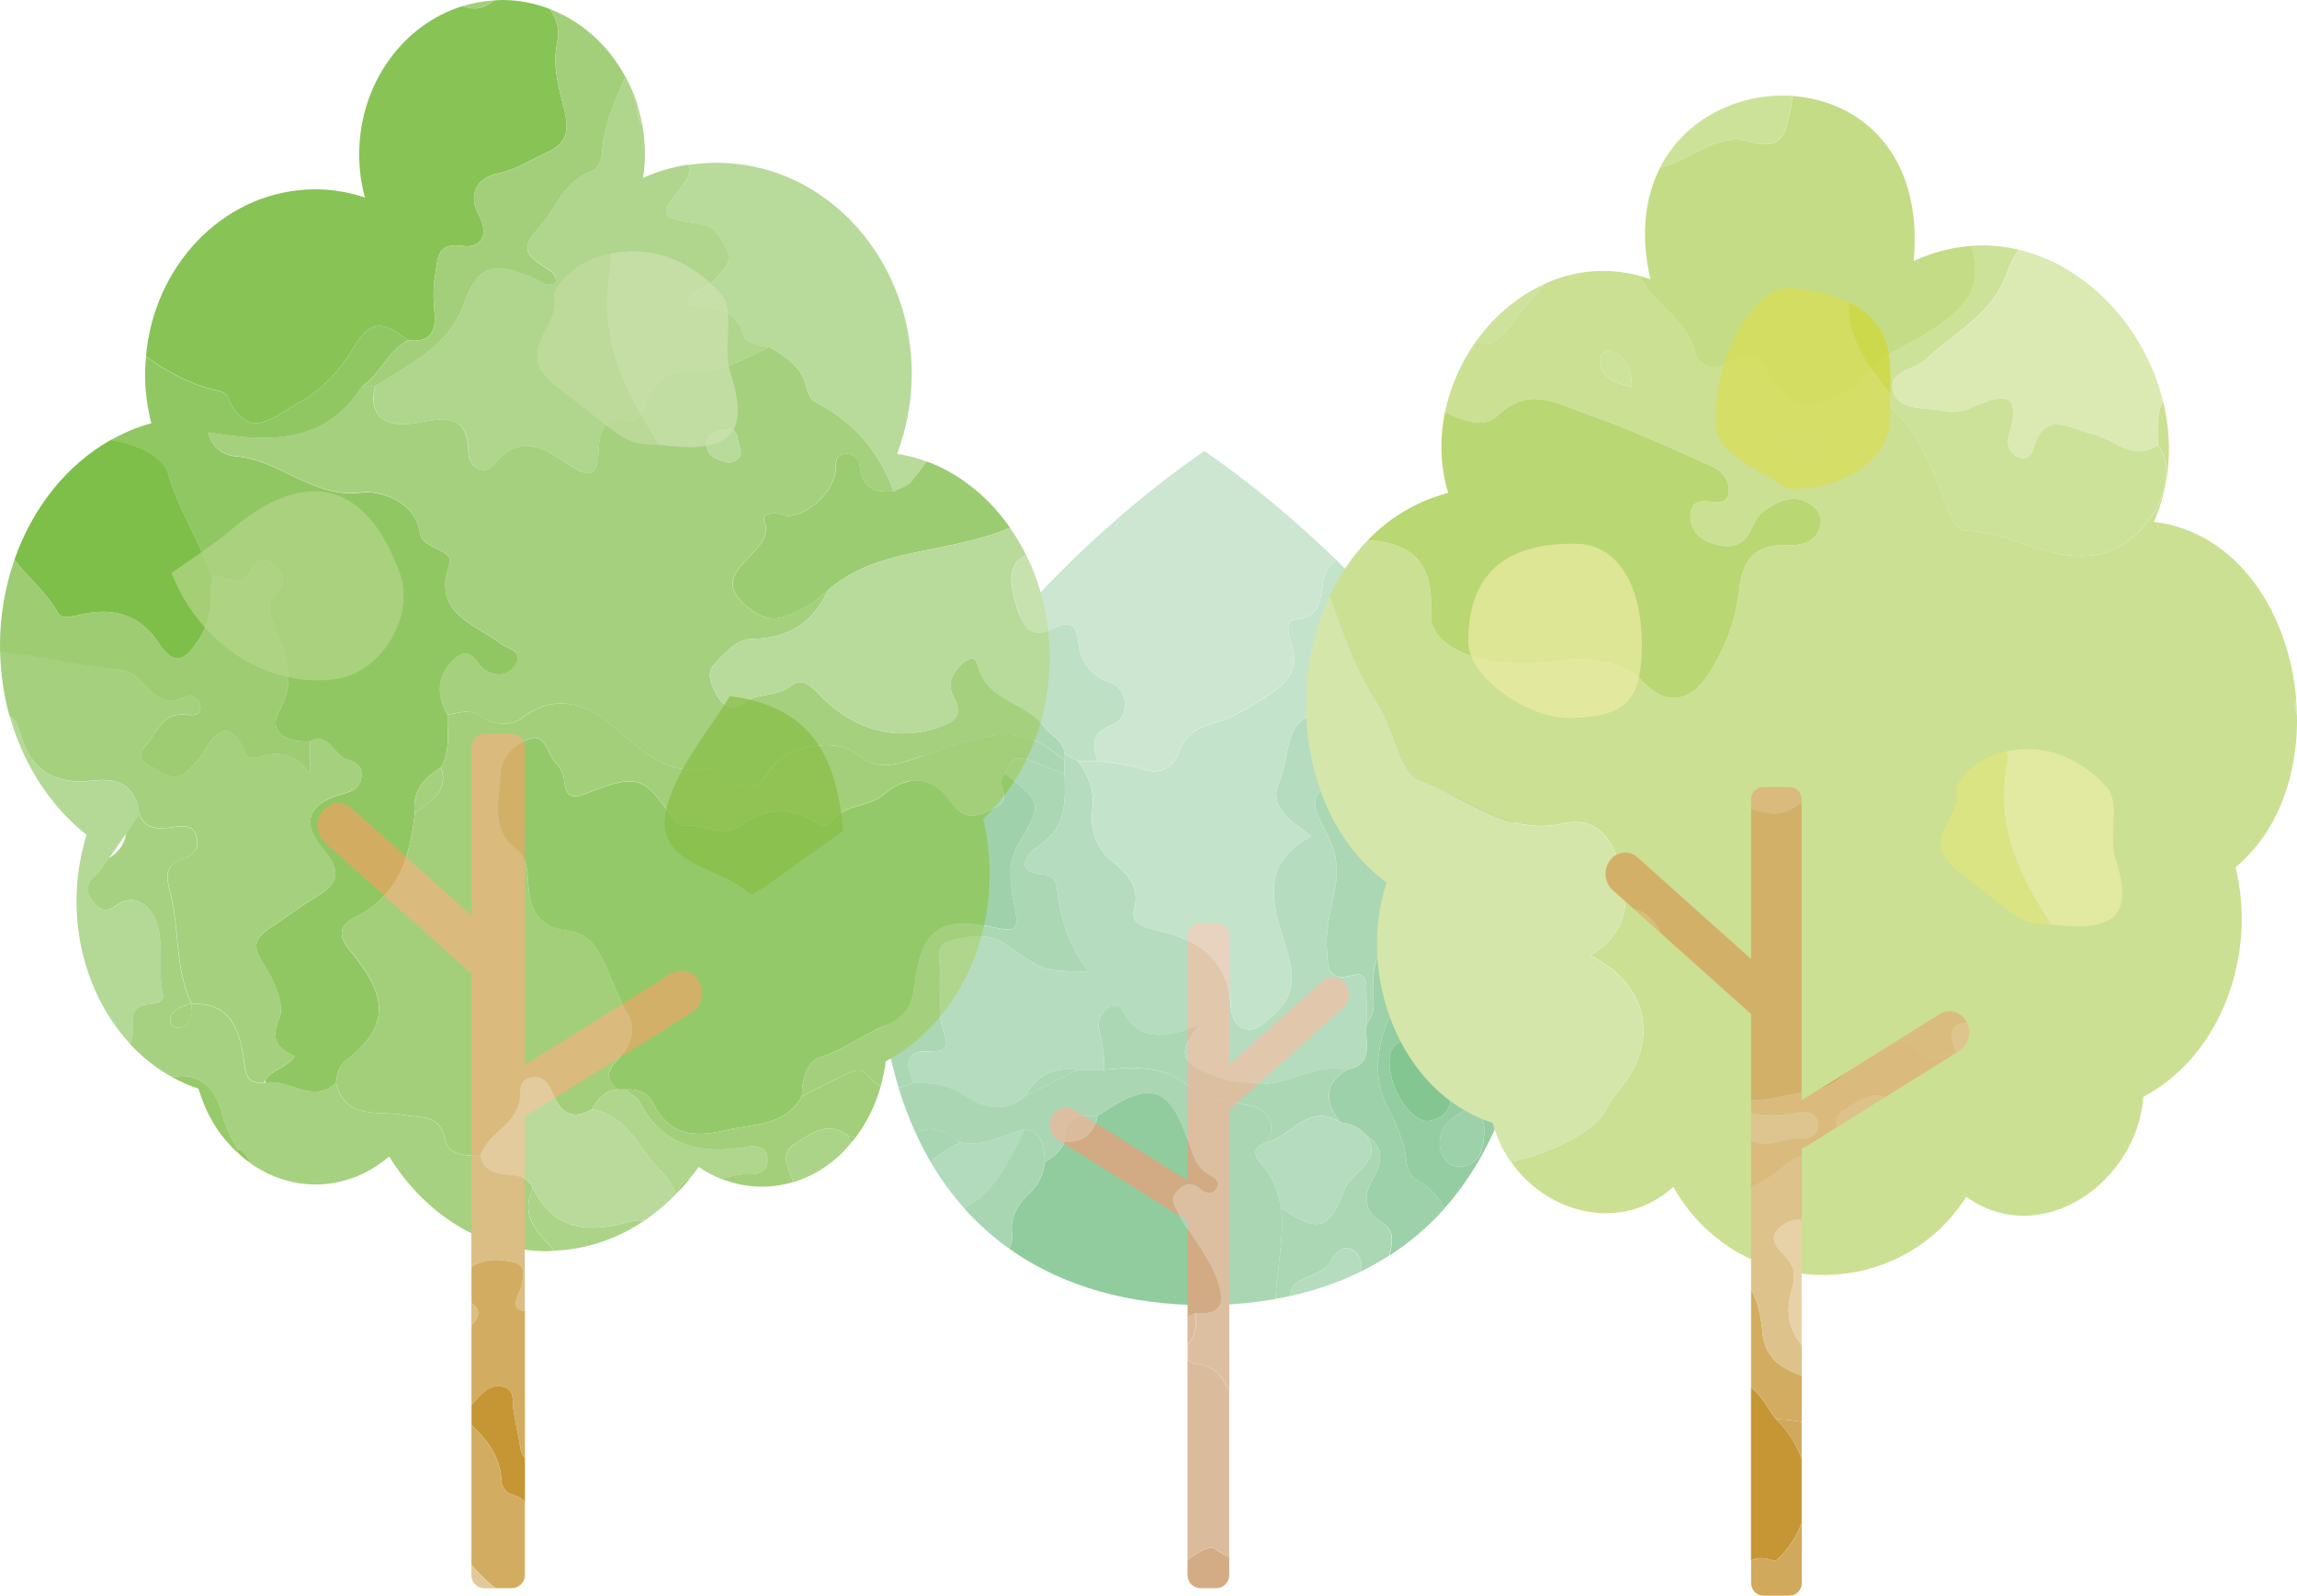 <?xml version="1.0" encoding="UTF-8"?><svg id="_レイヤー_2" xmlns="http://www.w3.org/2000/svg" viewBox="0 0 262 182"><defs><style>.cls-1{fill:none;}.cls-1,.cls-2,.cls-3,.cls-4,.cls-5,.cls-6,.cls-7,.cls-8,.cls-9,.cls-10,.cls-11,.cls-12,.cls-13,.cls-14,.cls-15,.cls-16,.cls-17,.cls-18,.cls-19,.cls-20,.cls-21,.cls-22,.cls-23,.cls-24,.cls-25,.cls-26,.cls-27,.cls-28,.cls-29,.cls-30,.cls-31,.cls-32,.cls-33,.cls-34,.cls-35,.cls-36,.cls-37,.cls-38,.cls-39,.cls-40,.cls-41,.cls-42,.cls-43,.cls-44,.cls-45,.cls-46,.cls-47,.cls-48,.cls-49,.cls-50,.cls-51,.cls-52,.cls-53,.cls-54,.cls-55,.cls-56,.cls-57,.cls-58,.cls-59,.cls-60,.cls-61,.cls-62,.cls-63,.cls-64,.cls-65,.cls-66,.cls-67,.cls-68,.cls-69,.cls-70,.cls-71{stroke-width:0px;}.cls-2{fill:#88be43;}.cls-2,.cls-3,.cls-4,.cls-72{opacity:.7;}.cls-3,.cls-69{fill:#ebeda5;}.cls-4{fill:#b5d689;}.cls-5{fill:#87c355;}.cls-6{fill:#94c96a;}.cls-7{fill:#94cda1;}.cls-8{fill:#d0e4a2;}.cls-9{fill:#d0d731;}.cls-10{fill:#c3dda0;}.cls-11{fill:#e2c999;}.cls-12{fill:#d1a95c;}.cls-13{fill:#d2ad61;}.cls-14{fill:#d2aa83;}.cls-15{fill:#ddc28b;}.cls-16{fill:#cbe093;}.cls-17{fill:#c4e3cb;}.cls-18{fill:#c4dc86;}.cls-19{fill:#c69635;}.cls-20{fill:#dbbe83;}.cls-21{fill:#dec58f;}.cls-22{fill:#e1c8ad;}.cls-23{fill:#e1e57b;}.cls-24{fill:#c7e1af;}.cls-25{fill:#d5e6aa;}.cls-26{fill:#b2dabc;}.cls-27{fill:#abd7b4;}.cls-28{fill:#d3b068;}.cls-29{fill:#dbe9b3;}.cls-30{fill:#dcbfa1;}.cls-31{fill:#d3ac86;}.cls-32{fill:#dabc7f;}.cls-33{fill:#dabb7d;}.cls-34{fill:#dabb9c;}.cls-35{fill:#a8d5b2;}.cls-36{fill:#a3cf7a;}.cls-37{fill:#acd488;}.cls-38{fill:#a4d07d;}.cls-39{fill:#add8b5;}.cls-40{fill:#d8dd53;}.cls-41{fill:#a6d180;}.cls-42{fill:#bee0c5;}.cls-43{fill:#cce6d1;}.cls-44{fill:#b0d58c;}.cls-45{fill:#a5d07e;}.cls-46{fill:#aad6b4;}.cls-47{fill:#cde29a;}.cls-48{fill:#cde299;}.cls-49{fill:#cde3b0;}.cls-50{fill:#b4d896;}.cls-51{fill:#89c996;}.cls-52{fill:#b5dcbf;}.cls-53{fill:#b8da9a;}.cls-54{fill:#9ccc71;}.cls-55{fill:#9dcc73;}.cls-56{fill:#9dd1a9;}.cls-57{fill:#8ec65f;}.cls-58{fill:#b9da9b;}.cls-59{fill:#b9d773;}.cls-60{fill:#97ca6b;}.cls-61{fill:#8ac999;}.cls-62{fill:#91cc9e;}.cls-63{fill:#9fcd77;}.cls-64{fill:#9fd2aa;}.cls-65{fill:#83c692;}.cls-66{fill:#90c763;}.cls-67{fill:#7dbf48;}.cls-68{fill:#e3cb9d;}.cls-70{fill:#e7d3bf;}.cls-71{fill:#e7d1a7;}</style></defs><g id="_レイヤー_2-2"><path class="cls-1" d="m155.88,116.74s.02,0,.03,0c-.01.01-.02.02-.03.04h0s0-.02,0-.03Z"/><path class="cls-27" d="m119.1,82.89c.76,1.04,2.23,1.57,2.34,3.15h0c0,.25,0,.5,0,.76-5.28-5.22-10.87-2.32-16.19-.53.56-1.12,1.16-2.23,1.79-3.32.27-.09.55-.15.82-.26,1.43-.58,1.83-1.54,1.1-2.86.84-1.29,1.72-2.55,2.62-3.77,1.01,3.92,5.48,4.04,7.53,6.84Z"/><path class="cls-46" d="m121.43,86.79c0,.5,0,1,0,1.5-1.25-.49-2.5-.98-3.74-1.49-1.57-.65-2.62-.27-3,1.49-1.39.94.88,2.67-.83,3.62-1.93,1.06-3.63,2.06-5.39-.41-1.33-1.88-2.89-2.66-4.55-2.44.41-.94.85-1.87,1.31-2.79,5.32-1.79,10.91-4.69,16.19.53Z"/><path class="cls-26" d="m116.94,128.77c-1.86,3.44-3.24,7.08-6.95,9.06-1.41-1.58-2.69-3.34-3.84-5.3.92-.99,2.19-1.51,3.3-2.26,2.72.64,5.02-.85,7.49-1.5Z"/><path class="cls-27" d="m157.82,109.01c-1.02-.3-1.09,1.62-1.21,2.73-.17,1.67.58,3.48-.71,4.99,0,0-.02,0-.03,0,0-1.35,0-2.7-.03-4.05-.02-.96-.28-1.81-1.52-1.46-2.99.87-2.86-1.05-2.98-3.07-.15-2.53.62-4.89,1.02-7.32.36-2.21-.15-4.19-1.16-6.03-1.99-3.62-1.78-4.34,2.42-6.53,1.4,1.88,3.46,2.62,5.07.99,2.69-2.72,5.03-2.38,7.65-.24,0,0,0,0,0,0h0c-.83,1.6-.67,3.06,1.16,3.62,2.58.8,2.89,2.47,2.2,4.65-.65,2.07-.03,3.7,1.56,4.98,1.18.95,2.11.42,3.14-.06.14,1.34.24,2.69.24,4.05,0,2.27-.1,4.43-.29,6.5-2.4-1.01-4.72-2.29-7.06-3.45-3.16-1.57-6.29.64-9.48-.31Z"/><path class="cls-42" d="m120.28,71.65c1.65-.91,2.49-.44,2.7,1.52.24,2.23,1.26,3.86,3.63,4.7,2.14.76,2.34,3.99.18,4.84-2.42.95-2.13,2.3-1.61,4.06,0,0,0,0,0,0h0c-.75,0-1.5,0-2.25,0h0c-.5-.25-1-.5-1.5-.76h0s0,0,0,0c-.11-1.58-1.58-2.1-2.34-3.15-2.04-2.81-6.52-2.92-7.53-6.84,1.52-2.06,3.12-4.02,4.74-5.87.66,1.72,1.68,2.74,3.97,1.47Z"/><path class="cls-42" d="m107.84,82.68c-.27.11-.54.17-.82.26.61-1.06,1.25-2.1,1.92-3.12.73,1.33.33,2.29-1.1,2.86Z"/><path class="cls-52" d="m106.18,119.9c1.74.1,2.02-.59,1.54-1.91-.83-2.31-.47-4.68-.48-7.02,0-1.27-.67-3.15.97-3.62,2.09-.6,4.55-1.01,6.48.34,4.28,3,4.21,3.1,9.47,3.11-2.21-2.94-3.29-6.11-3.6-9.56-.07-.78-.59-1.39-1.45-1.46-3.87-.32-1.67-2.66-.69-3.27,3.27-2.06,3.1-5.09,3.01-8.22,0-.5,0-1,0-1.5,0-.25,0-.5,0-.76h0c.5.25,1,.5,1.5.76h0c1.16,1.65,1.95,3.29,1.66,5.52-.28,2.11.45,4.44,2.08,5.78,1.97,1.63,3.41,2.9,2.66,5.85-.39,1.52,1.65,1.94,2.94,2.25,4.5,1.09,7.75,3.25,8.1,8.41.06.98.27,2.36,1.59,2.74,1.44.42,2.23-.69,3.2-1.47,3.57-2.9,1.85-6.69.95-9.66-1.58-5.19-1.12-8.26,3.44-10.81-2.03-1.7-5.06-3.13-3.58-6.36,1.36-2.96.16-8.29,6.15-7.5h0c-1.72,2.74,1.93,4.29,1.5,6.75-4.2,2.18-4.41,2.9-2.42,6.53,1.01,1.83,1.52,3.81,1.16,6.03-.4,2.42-1.17,4.79-1.02,7.32.12,2.01,0,3.94,2.98,3.07,1.23-.36,1.5.49,1.52,1.46.03,1.35.02,2.7.03,4.05,0,.01,0,.02,0,.03h0c-.34,1.93,1.09,4.62-2.26,5.26-3.8-.88-7.03,2.17-10.83,1.54-1.33-.22-2.67-.13-3.98-.68-2.52-1.05-5.52-1.72-2.14-5.92-3.79,1.44-6.81,1.93-8.7-1.79-.3-.58-1.05-.67-1.61-.2-.7.58-1.19,1.43-1.01,2.29.35,1.58.7,3.14.58,4.76-1,0-2,0-3,0-2.67-.36-4.71.56-5.99,3-2.26,2.03-4.89,1.29-6.81,0-1.96-1.32-3.82-1.53-5.92-1.49-1.07-2.15-.91-3.79,1.96-3.62Z"/><path class="cls-64" d="m108.48,91.49c1.75,2.48,3.46,1.47,5.39.41,1.71-.94-.56-2.68.83-3.62,4.27,3.4,4.19,3.36,1.42,8.1-1.32,2.26-.85,4.86-.36,7.26.43,2.08.25,2.73-2.1,2.19-6.41-1.46-8.57.03-9.35,6.55-.28,2.36-.94,3.62-3.36,4.59-.02,0-.04.02-.06.03-.52-3.29-.79-6.86-.79-10.73,0-6.02,1.49-11.8,3.85-17.22,1.66-.23,3.22.56,4.55,2.44Z"/><path class="cls-27" d="m104.3,112.39c.78-6.51,2.94-8.01,9.35-6.55,2.35.54,2.53-.11,2.1-2.19-.49-2.4-.97-4.99.36-7.26,2.77-4.74,2.85-4.7-1.42-8.1.37-1.76,1.43-2.13,3-1.49,1.24.51,2.49.99,3.74,1.49.09,3.13.25,6.16-3.01,8.22-.97.61-3.18,2.95.69,3.27.86.07,1.38.68,1.45,1.46.31,3.45,1.39,6.62,3.6,9.56-5.26-.01-5.19-.12-9.47-3.11-1.93-1.35-4.38-.94-6.48-.34-1.64.47-.98,2.35-.97,3.62,0,2.34-.36,4.71.48,7.02.48,1.32.2,2.01-1.54,1.91-2.87-.17-3.04,1.47-1.96,3.62-.59.22-1.16.42-1.72.54-.67-2.19-1.21-4.54-1.61-7.06.02,0,.04-.02.06-.03,2.42-.97,3.08-2.24,3.36-4.59Z"/><path class="cls-35" d="m116.94,128.77c2.06.46,2.14,2.11,2.24,3.74-.16,1.42-.76,2.66-1.78,3.61-1.36,1.26-2.18,2.66-1.98,4.59.07.66-.06,1.2-.32,1.7-1.85-1.31-3.56-2.84-5.12-4.59,3.71-1.97,5.09-5.61,6.95-9.06Z"/><path class="cls-46" d="m138.97,146.48c-.95-3.03-3.06-5.32-4.54-8-.52-.94-1.11-1.63-.21-2.6.77-.84,1.57-1.18,2.57-.36.61.5,1.41.87,1.92.04.55-.9-.35-1.28-.97-1.63-1.05-.61-1.53-1.62-1.87-2.68-2.39-7.49-4.41-8.24-10.7-3.97-2.15-.13-3.9.23-3.74,2.99-.5,1-1.25,1.75-2.25,2.25-.1-1.64-.18-3.29-2.24-3.74-2.47.65-4.77,2.14-7.49,1.5-1.66-1.27-3.29-1.96-5.02-1.06-.73-1.61-1.38-3.32-1.94-5.15.56-.12,1.14-.32,1.72-.54,2.11-.04,3.97.17,5.92,1.49,1.92,1.29,4.54,2.04,6.81,0,2-1,3.99-2,5.99-3h0c1,0,2,0,3,0,3.67-.35,7.18-.55,10.25,2.37,1.25,1.19,3.41,1.17,5.25,1.48,2.22.37,4.5,1.22,3.22,4.4h0s0,0,0,0c-1.9.43-1.67,1.56-.68,2.61,1.32,1.41,1.77,3.12,2.18,4.89.33,3.49-.49,6.89-.65,10.39-2.06.37-4.19.59-6.37.67.22-.53.18-1.28-.15-2.35Z"/><path class="cls-35" d="m109.45,130.27c-1.11.75-2.38,1.27-3.3,2.26-.62-1.05-1.19-2.16-1.72-3.32,1.73-.9,3.37-.22,5.02,1.06Z"/><path class="cls-39" d="m166.35,89.04s0,0,0,0c-2.62-2.14-4.96-2.48-7.65.24-1.61,1.62-3.67.88-5.07-.99.42-2.45-3.22-4-1.5-6.75h0s0,0,0,0c.9-1.68,2.24-1.56,3.84-1.13,2.24.61,3.18-.21,2.19-2.51-.87-2.01-1.53-4.01-3.43-5.59-2.7-2.24-2.24-3.78,1.01-5.1,5.1,5.39,10.2,11.91,13.83,19.19-.41,1.37-1.65,2.08-3.22,2.63Z"/><path class="cls-61" d="m171.6,120.52c.62-.41,1.23-.82,1.85-1.23-.07.36-.16.71-.24,1.06-.52.02-1.05.07-1.61.17Z"/><path class="cls-51" d="m171.27,102.29c-1.59-1.28-2.22-2.91-1.56-4.98.69-2.18.38-3.85-2.2-4.65-1.83-.56-1.98-2.02-1.16-3.62h0c1.57-.55,2.81-1.26,3.22-2.63,2.47,4.96,4.24,10.28,4.84,15.82-1.02.48-1.95,1.02-3.14.06Z"/><path class="cls-56" d="m157.61,139.43c-2.19-1.38-2.1-3.09-.96-5.08,1.03-1.79,1.29-3.5-.77-4.82h0c-.77-.96-1.82-1.37-3-1.51h0q-2.92-3.85.75-5.99h0c3.35-.63,1.91-3.33,2.26-5.26h0s.02-.02.03-.04c1.28-1.5.54-3.32.71-4.99.12-1.11.19-3.04,1.21-2.73,3.19.95,6.32-1.26,9.48.31,2.34,1.17,4.66,2.44,7.06,3.45-.18,2.05-.44,4-.79,5.86-1.11-1.6-2.63-2.88-3.5-4.69-.65-1.35-2.19-1.95-3.52-1.59-2.52.67-5.99-.59-7.42,2.23-1.81,3.54-2.9,7.56-.96,11.49,1,2.03,2,4.01,2.21,6.28.1,1.09.54,1.9,1.51,2.41,1.39.73,2.19,1.86,2.84,3.1-1.88,2.1-3.98,3.87-6.26,5.35.32-1.45.69-2.81-.85-3.77Z"/><path class="cls-43" d="m150.93,66.26c-.38,2.07-.23,4.21-3.28,4.39-.87.05-.83,1.44-.49,2.27,1.35,3.31-.43,5.09-2.99,6.69-1.8,1.13-3.58,2.23-5.64,2.82-1.81.52-3.31,1.2-4.06,3.32-.58,1.62-1.98,2.73-4.19,1.94-1.6-.57-3.39-.63-5.1-.91,0,0,0,0,0,0-.52-1.77-.8-3.11,1.61-4.06,2.15-.85,1.96-4.08-.18-4.84-2.37-.84-3.39-2.47-3.63-4.7-.21-1.97-1.05-2.43-2.7-1.52-2.3,1.27-3.31.25-3.97-1.47,10.05-11.48,21.06-18.74,21.06-18.74,0,0,7.08,4.67,15.07,12.44-.88.45-1.33,1.4-1.51,2.39Z"/><path class="cls-17" d="m154.73,72.32c1.9,1.58,2.56,3.58,3.43,5.59.99,2.29.05,3.12-2.19,2.51-1.59-.44-2.94-.55-3.84,1.13h0c-6-.79-4.8,4.54-6.15,7.5-1.48,3.23,1.56,4.66,3.58,6.36-4.56,2.56-5.02,5.62-3.44,10.81.9,2.97,2.63,6.77-.95,9.66-.97.79-1.77,1.89-3.2,1.47-1.32-.38-1.53-1.77-1.59-2.74-.34-5.16-3.59-7.32-8.1-8.41-1.29-.31-3.33-.73-2.94-2.25.75-2.95-.69-4.22-2.66-5.85-1.63-1.34-2.36-3.67-2.08-5.78.29-2.23-.5-3.87-1.66-5.52h0c.75,0,1.5,0,2.25,0h0c1.71.29,3.5.34,5.1.91,2.21.79,3.61-.32,4.19-1.94.75-2.12,2.25-2.8,4.06-3.32,2.06-.59,3.84-1.69,5.64-2.82,2.55-1.6,4.34-3.38,2.99-6.69-.34-.83-.38-2.22.49-2.27,3.05-.18,2.9-2.32,3.28-4.39.18-.98.64-1.94,1.51-2.39,1.09,1.06,2.19,2.18,3.3,3.34-3.25,1.31-3.71,2.85-1.01,5.1Z"/><path class="cls-27" d="m125.35,117.26c-.19-.85.31-1.7,1.01-2.29.57-.47,1.32-.38,1.61.2,1.89,3.72,4.91,3.23,8.7,1.79-3.38,4.19-.38,4.86,2.14,5.92,1.31.55,2.65.46,3.98.68,3.8.64,7.03-2.42,10.83-1.54h0q-3.66,2.15-.75,5.99c-3.57-2.29-5.49,1.47-8.23,2.25h0c1.28-3.18-1-4.03-3.22-4.4-1.85-.31-4.01-.3-5.25-1.48-3.06-2.92-6.58-2.72-10.25-2.37.12-1.63-.24-3.18-.58-4.76Z"/><path class="cls-27" d="m122.93,122.03h0c-2,1-3.99,2-5.99,3,1.28-2.43,3.31-3.35,5.99-3Z"/><path class="cls-62" d="m115.11,142.42c.26-.5.39-1.04.32-1.7-.2-1.93.62-3.33,1.98-4.59,1.02-.95,1.62-2.19,1.78-3.61,1-.5,1.75-1.25,2.25-2.25,2.08.05,3.41-.85,3.74-2.99h0c6.3-4.28,8.31-3.53,10.7,3.97.34,1.07.82,2.07,1.87,2.68.61.36,1.52.73.97,1.63-.51.83-1.3.46-1.92-.04-1-.82-1.8-.48-2.57.36-.9.97-.3,1.66.21,2.6,1.48,2.68,3.59,4.97,4.54,8,.33,1.07.37,1.82.15,2.35-.58.02-1.17.03-1.76.03-8.34,0-16.05-2.02-22.26-6.44Z"/><path class="cls-27" d="m146.14,137.77c4.2,2.83,5.45,2.62,7.24-2.13.78-2.06,4.4-3.01,2.5-6.11,2.06,1.32,1.8,3.03.77,4.82-1.14,1.99-1.22,3.71.96,5.08,1.54.97,1.17,2.32.85,3.77-1.08.7-2.2,1.33-3.35,1.89.31-.85.19-1.78-.66-2.43-1.13-.87-2.28.34-2.71,1.22-.91,1.86-4.66,1.62-4.63,3.95-.53.12-1.07.22-1.61.32.15-3.5.98-6.9.65-10.39Z"/><path class="cls-52" d="m152.88,128.02h0c1.18.14,2.23.55,3,1.51h0c1.91,3.11-1.72,4.05-2.5,6.11-1.79,4.75-3.04,4.96-7.24,2.13-.41-1.77-.86-3.48-2.18-4.89-.99-1.05-1.22-2.18.68-2.61,0,0,0,0,0,0,2.74-.78,4.66-4.54,8.23-2.25Z"/><path class="cls-35" d="m125.17,127.27h0c-.33,2.15-1.65,3.04-3.74,2.99-.17-2.77,1.59-3.12,3.74-2.99Z"/><path class="cls-65" d="m170.15,123.14c-.81-.31-1.67-.84-1.35-1.92.5-1.71,1.82-.65,2.81-.7.56-.1,1.09-.15,1.61-.17-.35,1.58-.76,3.09-1.23,4.53-.19-.71-.71-1.31-1.83-1.74Z"/><path class="cls-7" d="m164.72,137.86c3.08-3.44,5.56-7.74,7.27-12.98-.19-.71-.71-1.31-1.83-1.74-.81-.31-1.67-.84-1.35-1.92.5-1.71,1.82-.65,2.81-.7.62-.41,1.23-.82,1.85-1.23.04-.21.08-.43.12-.65-1.11-1.6-2.63-2.88-3.5-4.69-.65-1.35-2.19-1.95-3.52-1.59-2.52.67-5.99-.59-7.42,2.23-1.81,3.54-2.9,7.56-.96,11.49,1,2.03,2,4.01,2.21,6.28.1,1.09.54,1.9,1.51,2.41,1.39.73,2.19,1.86,2.84,3.1Zm-6.25-16.81c0-2.61,2.37-2.51,3.76-2.58,3.52-.17,2.72,3.06,3.36,4.7.12,2.39-.18,4.27-2.53,4.67-2.01.34-4.59-3.58-4.59-6.8Zm5.75,9.38c-.06-2.01,1.42-2.98,2.9-3.76,1.53-.01,2.17.82,2.17,2.08,0,1.91-.26,3.98-2.54,4.3-1.47.21-2.49-1.11-2.54-2.62Z"/><path class="cls-52" d="m151.73,143.89c.43-.88,1.58-2.09,2.71-1.22.85.65.97,1.58.66,2.43-2.51,1.22-5.19,2.12-8,2.74-.03-2.32,3.71-2.08,4.63-3.95Z"/><path class="cls-65" d="m162.23,118.47c3.52-.17,2.72,3.06,3.36,4.7.12,2.39-.18,4.27-2.53,4.67-2.01.34-4.59-3.58-4.59-6.8,0-2.61,2.37-2.51,3.76-2.58Z"/><path class="cls-56" d="m164.21,130.43c-.06-2.01,1.42-2.98,2.9-3.76,1.53-.01,2.17.82,2.17,2.08,0,1.91-.26,3.98-2.54,4.3-1.47.21-2.49-1.11-2.54-2.62Z"/><path class="cls-31" d="m138.71,181.15h-1.77c-.82,0-1.49-.67-1.49-1.49v-1.73c.33-.23.64-.47.98-.69.59-.39,1.66-.91,2-.66.55.4,1.15.73,1.78,1.02v2.06c0,.82-.67,1.49-1.49,1.49Z"/><path class="cls-22" d="m138.81,122.88c-1.32-.55-2.76-1-3.36-1.9v-2.13c.24-.54.62-1.16,1.22-1.89-.42.16-.82.3-1.22.43v-10.11c2.49,1.17,4.22,3.06,4.75,6.17v7.97s10.65-9.53,10.65-9.53c.78-.7,1.94-.58,2.59.26.64.84.53,2.1-.24,2.8l-9.7,8.68c-.23-.01-.47-.04-.71-.08-1.33-.22-2.67-.13-3.98-.68Z"/><path class="cls-34" d="m135.76,153c-.13.17-.23.33-.31.49v-3.25c.32-.17.63-.34.95-.48-.02,1.12.1,2.25-.64,3.24Z"/><path class="cls-34" d="m136.43,177.23c-.33.22-.65.46-.98.69v-22.87c.26.32.72.53,1.36.6,1.8.2,2.52,1.45,3.3,2.7.03.04.06.09.09.13v19.11c-.63-.3-1.23-.63-1.78-1.02-.34-.25-1.41.28-2,.66Z"/><path class="cls-30" d="m121.44,130.27c-.03.06-.07.12-.11.18l-.67-.42c-.88-.55-1.18-1.77-.67-2.72.51-.95,1.64-1.28,2.51-.73l1.14.71c-1.38.18-2.33.9-2.21,2.97Z"/><path class="cls-30" d="m136.82,155.65c-.64-.07-1.1-.28-1.36-.6v-1.56c.08-.16.18-.32.31-.49.74-.99.63-2.12.64-3.24,2.48.17,3.4-.63,2.57-3.29-.75-2.38-2.21-4.31-3.52-6.33v-.98c-.13-.04-.26-.06-.38-.14l-.49-.31c-.05-.08-.1-.16-.14-.24-.52-.94-1.11-1.63-.21-2.6.77-.84,1.57-1.18,2.57-.36.61.5,1.41.87,1.92.04.55-.9-.35-1.28-.97-1.63-1.05-.61-1.53-1.62-1.87-2.68-.14-.44-.28-.86-.42-1.26v-6.18c.24.19.48.36.72.59,1.17,1.11,3.13,1.17,4.89,1.43l-.69.62c-.05.05-.12.06-.17.1v31.95s-.06-.09-.09-.13c-.79-1.26-1.5-2.5-3.3-2.7Z"/><path class="cls-70" d="m135.46,107.29v-.52c0-.82.67-1.49,1.49-1.49h1.77c.82,0,1.49.67,1.49,1.49v6.69c-.53-3.11-2.26-5-4.75-6.17Z"/><path class="cls-30" d="m135.46,118.85v-1.46c.4-.13.8-.27,1.22-.43-.59.73-.98,1.35-1.22,1.89Z"/><path class="cls-30" d="m135.46,123.8v-2.82c.6.9,2.04,1.35,3.36,1.9,1.31.55,2.65.46,3.98.68.24.04.47.07.71.08l-2.43,2.18c-1.76-.26-3.72-.32-4.89-1.43-.24-.22-.48-.4-.72-.59Z"/><path class="cls-14" d="m137.75,133.92c.61.36,1.52.73.97,1.63-.51.83-1.3.46-1.92-.04-1-.82-1.8-.48-2.57.36-.9.97-.3,1.66.21,2.6.05.08.1.16.14.24l-13.25-8.28c.03-.06.08-.12.11-.18,1.78.04,3-.61,3.53-2.15l10.49,6.55v-4.69c.14.4.28.81.42,1.26.34,1.07.82,2.07,1.87,2.68Z"/><path class="cls-14" d="m136.41,149.76c-.32.13-.64.3-.95.48v-10.09c1.31,2.02,2.77,3.94,3.52,6.33.83,2.66-.09,3.46-2.57,3.29Z"/><path class="cls-34" d="m121.44,130.27c-.12-2.07.83-2.79,2.21-2.97l1.32.82c-.52,1.53-1.75,2.19-3.53,2.15Z"/><path class="cls-16" d="m168.39,38.9c-1.74,2.42-2.99,5.22-3.58,8.16,2.05.9,4.5,1.86,5.95.41,3.57-3.54,6.81-1.44,9.99-.34,4.93,1.71,9.7,3.91,14.47,6.05,1.12.5,2.1,1.51,1.96,3.01-.07.76-.64,1.15-1.3,1.1-1.44-.11-3.1-.58-3.07,1.68.02,1.61,1.22,2.63,2.63,3.05,1.56.47,3.17.48,4.13-1.31.45-.84.84-1.85,1.55-2.36,1.39-1,3.02-1.96,4.81-1.16,1,.45,1.98,1.42,1.73,2.63-.45,2.17-2.39,2.45-4.12,2.38-3.55-.13-4.81,1.96-5.14,4.96-.39,3.55-1.6,6.74-3.52,9.73-2.04,3.16-4.76,3.67-7.3,1.03-1.63-1.69-3.28-2.28-5.69-2.63-2.96-.43-5.62.59-8.42.37-5.54.09-10.45-2.25-10.26-5.65.3-5.45-1.72-8-7.05-8.4-.04,0-.08-.01-.13-.02-1.79,1.84-3.24,4.01-4.35,6.38,1.54,4.28,2.97,8.63,5.53,12.39,1.87,2.76,2.42,7.76,4.72,8.61,5.27,1.95,9.93,6.4,16.38,4.95,3.89-.87,5.67,1.83,6.63,5.28,1.14,4.08.37,7.44-3.52,9.79,6.61,3.23,7.9,9.89,3.31,15.27-.61.71-1.15,1.51-1.57,2.35-1.24,2.47-6.37,4.99-10.82,5.91,4.2,6.01,12.7,8.12,18.53,2.86,7.2,12.85,25.46,13.52,33.41,1.13,8.59,6.12,19.52-1.74,20.19-11.4,9.04-4.79,12.95-16.41,10.52-26.19,4.93-4.08,7.15-10.71,7.01-17.38-.35-.77-.33-1.35-.09-1.8-.81-9.7-6.56-19.01-16.22-20.23,1.94-4.46,2.13-9.24,1.04-13.7-.78,1.23-.58,3.18-.61,4.97,2.93,3.59-.98,11.11-6.48,12.39-5.49,1.27-10.16-2.58-15.48-2.63-.62,0-1.5-1.22-1.82-2.05-2.23-5.79-4.11-11.79-10.61-14.42-3.82,1.95-7.58,3.97-10.14-1.8-.85-1.91-2.59-2.15-4.4-.98-1.75,1.12-3.52.44-3.9-1.17-.89-3.77-4.53-5.21-6.3-8.67-3.83-1.02-7.53-.56-10.79.91-.94,1.06-1.9,2.11-2.79,3.2-1.42,1.75-2.72,4.56-5.01,3.31Zm34.02,11.05c2.68-1.58,4.41-1.07,5.82.46.46.5-.18,1.14-.75,1.47-2.35,1.39-3.26-.66-5.06-1.94Zm-19.87-9.16c.02-.31.69-.89.92-.82,1.82.51,2.63,1.81,2.67,4.13-2.27-.47-3.69-1.17-3.58-3.3Z"/><path class="cls-8" d="m261.9,79.75c.05.6.08,1.2.09,1.8-.35-.77-.33-1.35-.09-1.8Z"/><path class="cls-29" d="m246.11,50.79h0c-2.89,1.91-4.98-.73-7.43-1.29-2.5-.57-5.45-2.9-6.72,1.69-.21.75-.89,1.4-1.84.9-.98-.52-1.26-1.46-.96-2.45,1.61-5.33-.96-4.62-4.32-3.14-.97.42-2.25.61-3.25.37-2.02-.5-5.06.11-5.66-2.35-.56-2.27,2.54-2.34,3.83-3.58,3.24-3.11,7.53-5,9.21-9.91.32-.93.76-1.8,1.31-2.54,7.98,1.89,14.43,9.04,16.45,17.34-.78,1.23-.58,3.18-.61,4.97Z"/><path class="cls-25" d="m161.92,88.99c5.27,1.95,9.93,6.4,16.38,4.95,3.89-.87,5.67,1.83,6.63,5.28,1.14,4.08.37,7.44-3.52,9.79,6.61,3.23,7.9,9.89,3.31,15.27-.61.71-1.15,1.51-1.57,2.35-1.24,2.47-6.37,4.99-10.82,5.91-.92-1.32-1.64-2.82-2.07-4.47-10.72-3.43-15.56-17.1-12.1-27.4-9.56-7.03-11.53-21.92-6.49-32.68,1.54,4.28,2.97,8.63,5.53,12.39,1.87,2.76,2.42,7.76,4.72,8.61Z"/><path class="cls-47" d="m176.19,32.39c-.94,1.06-1.9,2.11-2.79,3.2-1.42,1.75-2.72,4.56-5.01,3.31,2.03-2.83,4.72-5.12,7.8-6.52Z"/><path class="cls-48" d="m199.47,16.13c-3.67-1.05-6.62,2.19-10.11,2.96,2.94-5.72,9.17-8.56,15.1-8.15-.06.62-.17,1.27-.32,1.96-.61,2.76-1.14,4.24-4.67,3.22Z"/><path class="cls-48" d="m219.75,40.94c-1.29,1.24-4.39,1.31-3.83,3.58.61,2.45,3.64,1.85,5.66,2.35,1,.25,2.28.06,3.25-.37,3.37-1.48,5.94-2.19,4.32,3.14-.3.99-.01,1.93.96,2.45.95.5,1.63-.14,1.84-.9,1.26-4.59,4.22-2.26,6.72-1.69,2.46.56,4.55,3.2,7.43,1.29h0c2.93,3.59-.98,11.11-6.48,12.39-5.49,1.27-10.16-2.58-15.48-2.63-.62,0-1.5-1.22-1.82-2.05-2.23-5.79-4.11-11.79-10.61-14.42,1.75-3.37,5.44-4.34,8.25-6.23,4.7-3.16,6.08-5,4.92-9.82,1.85-.13,3.65.04,5.38.45-.55.74-.99,1.61-1.31,2.54-1.69,4.91-5.97,6.8-9.21,9.91Z"/><path class="cls-18" d="m219.98,37.86c-2.82,1.89-6.5,2.86-8.25,6.23-3.82,1.95-7.58,3.97-10.14-1.8-.85-1.91-2.59-2.15-4.4-.98-1.75,1.12-3.52.44-3.9-1.17-.89-3.77-4.53-5.21-6.3-8.67.42.11.84.24,1.26.38-1.19-5.18-.58-9.45,1.12-12.76,3.49-.77,6.44-4.02,10.11-2.96,3.53,1.02,4.07-.45,4.67-3.22.15-.69.26-1.35.32-1.96,7.71.53,14.93,6.55,13.81,18.82,2.23-1.03,4.46-1.58,6.63-1.73,1.16,4.83-.22,6.67-4.92,9.82Z"/><path class="cls-59" d="m170.76,47.47c3.57-3.54,6.81-1.44,9.99-.34,4.93,1.71,9.7,3.91,14.47,6.05,1.12.5,2.1,1.51,1.96,3.01-.07.76-.64,1.15-1.3,1.1-1.44-.11-3.1-.58-3.07,1.68.02,1.61,1.22,2.63,2.63,3.05,1.56.47,3.17.48,4.13-1.31.45-.84.84-1.85,1.55-2.36,1.39-1,3.02-1.96,4.81-1.16,1,.45,1.98,1.42,1.73,2.63-.45,2.17-2.39,2.45-4.12,2.38-3.55-.13-4.81,1.96-5.14,4.96-.39,3.55-1.6,6.74-3.52,9.73-2.04,3.16-4.76,3.67-7.3,1.03-1.63-1.69-3.28-2.28-5.69-2.63-2.96-.43-5.62.59-8.42.37-5.54.09-10.45-2.25-10.26-5.65.3-5.45-1.72-8-7.05-8.4-.04,0-.08-.01-.13-.02,2.38-2.45,5.34-4.32,8.89-5.3.09-.03.17-.06.26-.08-.92-3.03-.98-6.17-.37-9.16,2.05.9,4.5,1.86,5.95.41Z"/><path class="cls-47" d="m208.22,50.42c.46.5-.18,1.14-.75,1.47-2.35,1.39-3.26-.66-5.06-1.94,2.68-1.58,4.41-1.07,5.82.46Z"/><path class="cls-47" d="m183.46,39.96c1.82.51,2.63,1.81,2.67,4.13-2.27-.47-3.69-1.17-3.58-3.3.02-.31.69-.89.92-.82Z"/><path class="cls-33" d="m189.5,106.51l-3.16-2.83c1.55.38,2.44,1.43,3.16,2.83Z"/><path class="cls-33" d="m199.73,92.32v-1.15c0-.78.63-1.41,1.41-1.41h2.95c.78,0,1.41.64,1.41,1.41v.41c-.23.13-.45.26-.65.41-1.94,1.42-3.52.64-5.12.34Z"/><path class="cls-13" d="m201.01,151.81c.2,2.6,1.66,4.04,3.94,4.86.19.07.37.16.56.24v5.28c-.68-.16-1.52-.26-2.54-.3-.12,0-.23,0-.35,0-.89-1.05-1.41-2.32-2.49-3.32-.14-.13-.26-.23-.4-.35v-11.18c.74,1.37,1.14,2.96,1.28,4.76Z"/><path class="cls-15" d="m210.33,126.6c1.43-.91,2.94-2.08,4.69-1.46l-5.6,3.5c-.15-.78.02-1.47.91-2.03Z"/><path class="cls-15" d="m201.01,151.81c-.14-1.8-.54-3.38-1.28-4.76v-11.61c.92-.47,1.81-.98,2.63-1.57,1.09-.79,1.96-1.8,3.14-1.96v7.23c-.75-.11-1.52.08-2.27.65-1.94,1.45-.35,2.68.59,3.79.85,1.01.99,2.02.62,3.27-.85,2.89-.37,4.77,1.07,6.57v3.49c-.18-.08-.36-.17-.56-.24-2.28-.82-3.74-2.26-3.94-4.86Z"/><path class="cls-21" d="m224.33,116.61c.57,1.14.2,2.59-.84,3.24l-.28.17s-.03,0-.05,0c-.92-1.84-.86-3.27,1.17-3.42Z"/><path class="cls-28" d="m199.73,125.48v-9.86c-.07-.05-.14-.09-.21-.15l-10.02-8.97c-.72-1.4-1.61-2.45-3.16-2.83l-2.4-2.15c-.95-.85-1.08-2.38-.3-3.4.78-1.02,2.2-1.17,3.15-.32l12.94,11.58v-17.07c1.6.3,3.18,1.09,5.12-.34.2-.15.42-.28.65-.41v33.09c-.86.14-1.74.26-2.6.46-1.17.27-2.22.41-3.18.36Z"/><path class="cls-28" d="m207.55,124.22l2.89-1.8c-.81.96-1.8,1.48-2.89,1.8Z"/><path class="cls-32" d="m223.16,120.02c-1.76.66-3.4,1.25-4.88-.74-.79-1.06-1.83-.52-2.77-.04l5.74-3.58c1.07-.66,2.44-.27,3.05.89.01.02.02.04.03.06-2.03.14-2.09,1.57-1.17,3.42Z"/><path class="cls-21" d="m205.12,126.92c1.04-.17,2.03-.01,2.22,1.11.23,1.38-.84,1.95-1.98,1.86-1.76-.14-3.34,1.01-5.2.41-.15-.05-.3-.08-.44-.09v-3.23c1.65.33,3.47.26,5.4-.05Z"/><path class="cls-19" d="m202.61,161.89c1.35,1.34,2.31,2.88,2.89,4.49v7.33c-.53,1.43-1.38,2.79-2.57,3.97-.16.16-.44.4-.57.35-1.16-.43-1.99-.38-2.64-.05v-19.75c.13.12.25.21.4.35,1.08,1,1.6,2.26,2.49,3.32Z"/><path class="cls-12" d="m202.37,178.03c.13.05.41-.2.57-.35,1.19-1.18,2.03-2.53,2.57-3.97v6.88c0,.78-.63,1.41-1.41,1.41h-2.95c-.78,0-1.41-.64-1.41-1.41v-2.61c.64-.32,1.48-.37,2.64.05Z"/><path class="cls-12" d="m202.61,161.89c.12,0,.23,0,.35,0,1.02.04,1.86.14,2.54.3v4.19c-.58-1.61-1.54-3.14-2.89-4.49Z"/><path class="cls-33" d="m199.73,135.44v-5.24c.14.01.29.05.44.09,1.86.6,3.44-.55,5.2-.41,1.14.09,2.21-.49,1.98-1.86-.19-1.12-1.18-1.28-2.22-1.11-1.92.32-3.74.39-5.4.05v-1.49c.96.04,2.01-.09,3.18-.36.86-.2,1.73-.32,2.6-.46v.84s2.05-1.28,2.05-1.28c1.08-.33,2.08-.85,2.89-1.8l5.08-3.17c.94-.48,1.99-1.02,2.77.04,1.47,1.99,3.12,1.4,4.88.74.02,0,.03,0,.05,0l-8.19,5.11c-1.75-.62-3.26.55-4.69,1.46-.89.57-1.06,1.25-.91,2.03l-3.46,2.16c-.15.09-.31.16-.46.21v.91c-1.19.16-2.06,1.17-3.14,1.96-.82.6-1.71,1.11-2.63,1.57Z"/><path class="cls-71" d="m204.44,146.85c.37-1.25.24-2.26-.62-3.27-.94-1.11-2.53-2.34-.59-3.79.75-.56,1.52-.76,2.27-.65v14.28c-1.44-1.8-1.92-3.69-1.07-6.57Z"/><g class="cls-72"><path class="cls-69" d="m234.26,105.45c-.13,0-.24,0-.36,0-3.36-5.33-6.42-10.83-5.02-18.34.1-.55.07-1.01-.05-1.4,4.47-1,8.58.8,11.56,4.17,1.45,1.65.08,5.51.91,8.06,1.88,5.77.65,8.53-7.06,7.52Z"/><path class="cls-23" d="m228.89,87.1c-1.4,7.52,1.66,13.02,5.02,18.34-3.64-.03-3.52-.66-10.56-6.05-4.69-3.59.47-6.12-.21-9.17-.23-1.01,2.1-3.25,3.69-3.89.68-.28,1.35-.48,2.02-.63.12.39.15.85.05,1.4Z"/></g><g class="cls-72"><path class="cls-40" d="m203.86,55.75c-1.95-1.51-7.75-3.81-8.04-6.66-.83-8.19,4.43-16.65,8.44-16.27,2.19.21,4.6.7,6.61,1.66-.09,3.96,2.14,7.22,4.74,10.35-.03.98-.07,1.96-.05,2.9.08,4.28-4.84,8.22-11.7,8.01Z"/><path class="cls-9" d="m210.87,34.49c.62.3,1.22.64,1.74,1.03,3.1,2.34,3.1,5.86,2.99,9.32-2.6-3.14-4.83-6.4-4.74-10.35Z"/></g><path class="cls-3" d="m179.83,62.02c4.54.06,7.45,4.54,7.44,11.45,0,6.35-1.76,8.23-7.83,8.43-5.25.17-11.97-4.7-11.97-8.68.01-7.65,4.05-11.32,12.36-11.21Z"/><path class="cls-1" d="m12.39,97.9c.64-.88,1.37-1.93,2-2.85-.18,1.32-.92,2.18-2,2.85Z"/><path class="cls-1" d="m30.29,123.14c-.01.12-.03.24-.04.36-.06.01-.11.01-.17.03.05-.14.13-.26.21-.38Z"/><path class="cls-1" d="m21.87,114.53s0,0,.01,0c-.01.03-.01.08-.02.12,0-.04,0-.08,0-.12Z"/><path class="cls-66" d="m25.94,45.22c2.36,5.36,5.2,2.3,8.21.66,2.74-1.5,4.85-3.97,6.19-6.25,2.22-3.79,3.91-2.48,6.21-.82-2.3,1.19-3.16,3.83-5.24,5.25h0,0c-4.28,6.72-10.71,6.38-17.55,5.27.38,1.81,1.81,2.61,3.16,2.72,5.05.4,8.79,4.89,14.45,4.12,1.61-.22,5.99.77,6.55,4.69.15,1.03,1.33,1.4,2.2,1.87.67.36,1.44.76,1.12,1.67-1.94,5.57,2.85,6.73,5.88,9.01.84.63,2.52.81,1.79,2.24-.65,1.27-2.01,1.69-3.52.83-1.09-.63-1.64-3.04-3.55-1.31-2.06,1.87-2.06,4.06-.79,6.38-.1,2.02.37,4.11-.75,6-2.01,1.17-3.33,2.74-2.99,5.25-.54,4.91-1.83,9.32-6.75,11.8-1.46.73-2.33,1.77-.7,3.75,3.65,4.41,5.37,8.2-.35,12.55-.8.61-1.11,1.62-1.19,2.64-2.69,2.48-5.38-.56-8.07-.03.01-.12.03-.24.04-.36.74-1.17,2.38-1.32,3.33-2.68-1.88-.89-2.86-1.74-1.76-4.35.68-1.6-.73-4.52-1.93-6.37-1.28-1.98-.7-2.85.85-3.89,1.84-1.22,3.6-2.57,5.49-3.7,2.44-1.45,2.54-2.97.74-5.09-2.74-3.21-2-5.38,2.11-6.52,1.05-.29,1.87-.64,2.08-1.79.23-1.25-.5-1.84-1.57-2.12-1.57-.42-2.02-3.17-4.31-2.08h0c-2.58.2-4.85-1.04-3.47-3.49,2.06-3.66.66-6.56-.58-9.66-.6-1.51-.92-2.65.41-3.98,1.14-1.14.44-2.29-.63-3.16-1.09-.89-1.91-.29-2.38.69-1.17,2.44-3.06.56-4.58.85-1.25-4.04-3.71-7.5-4.9-11.68-.58-2.05-3.4-3.41-6.57-3.93,1.47-.82,3.01-1.49,4.64-1.92-.37-1.45-.62-2.97-.69-4.54-.05-1.04,0-2.05.08-3.06,2.57,1.83,5.23,3.28,8.39,3.93.33.07.77.34.9.63Z"/><path class="cls-41" d="m15.13,116.99c-.06-.74-.04-1.53.6-2.07.87-.74,3.2.03,2.82-1.68-.63-2.85.3-5.88-.87-8.47-.7-1.55-2.4-3.04-4.59-1.4-1.28.96-2.1.04-2.75-.91-.68-.99-.37-1.88.54-2.6.16-.13.77-.93,1.5-1.95,1.08-.67,1.82-1.53,2-2.85.8-1.17,1.43-2.13,1.46-2.27.78,1.98,2.32,1.79,4.01,1.55.91-.13,2.12-.31,2.52.96.4,1.26-.13,2.24-1.38,2.62-2.09.62-2.13,1.84-1.62,3.72,1.13,4.19.53,8.73,2.43,12.79-1.38.49-2.45.82-2.36,2.2.01.23.52.62.77.6,1.61-.14,1.56-1.35,1.64-2.58,0-.04,0-.08.02-.12,4.29-.25,5.37,2.75,5.89,6.08.24,1.54.12,3.06,2.32,2.91h0c.06-.01.11-.02.17-.03,2.69-.54,5.38,2.51,8.07.03,1.1,4.34,4.96,3.1,7.78,3.66,2.02.4,4.04-.16,4.66,2.81.37,1.78,2.36,1.88,4.03,1.78.28,1.67,1.58,2.07,2.94,2.19,1.26.12,2.44.23,3.05,1.56-1.58,3.38.71,5.15,2.46,7.14-.27.01-.54.05-.82.05-7.43,0-13.99-4.27-18.03-10.8-4.78,4.06-11.02,4.16-15.81.78-.2-.34-.42-.68-.62-1.03-.16-.29-.58-.44-.89-.65-.73-1.15-1.35-2.29-1.67-3.69-.83-3.54-2.88-5.03-5.82-4.5-1.74-.96-3.34-2.23-4.75-3.74.25-.53.36-1.2.29-2.1Z"/><path class="cls-50" d="m2.3,83.54c1.16,4.41,4.01,6,8.32,5.5,2.89-.34,4.88.56,5.25,3.75-.03.14-.66,1.1-1.46,2.27-.63.92-1.37,1.96-2,2.85-.73,1.02-1.34,1.82-1.5,1.95-.91.73-1.22,1.61-.54,2.6.65.95,1.47,1.87,2.75.91,2.19-1.64,3.89-.15,4.59,1.4,1.17,2.59.24,5.62.87,8.47.38,1.71-1.95.94-2.82,1.68-.64.55-.66,1.34-.6,2.07.08.9-.04,1.58-.29,2.1-3.26-3.5-5.5-8.33-6.03-13.88-.33-3.5.07-6.89,1.04-9.99-4.09-3.21-7.21-7.97-8.77-13.55.53.31.97.94,1.21,1.87Z"/><path class="cls-45" d="m13.01,76.27c1.35.12,2.37.59,3.25,1.55,1.29,1.42,2.56,2.74,4.78,1.68.7-.33,1.64,0,1.8.84.28,1.45-1,1.22-1.73,1.16-2.78-.23-3.27,2.34-4.66,3.75-.8.81-.19,1.68.67,2.1,1.37.68,2.74,2.09,4.36.51.71-.69,1.38-1.46,1.89-2.3,1.58-2.66,3.06-3.3,4.5.07.39.91,1.01.91,1.82.66,2.26-.71,4.13-.24,5.65,1.92v-3.68c2.29-1.1,2.74,1.66,4.31,2.08,1.06.28,1.8.86,1.57,2.12-.21,1.15-1.03,1.5-2.08,1.79-4.11,1.14-4.85,3.31-2.11,6.52,1.81,2.12,1.7,3.64-.74,5.09-1.89,1.13-3.65,2.48-5.49,3.7-1.56,1.03-2.14,1.91-.85,3.89,1.2,1.85,2.61,4.77,1.93,6.37-1.11,2.62-.12,3.46,1.76,4.35-.95,1.37-2.59,1.51-3.33,2.68-.08.12-.15.24-.21.38h0c-2.19.15-2.07-1.37-2.32-2.91-.53-3.33-1.6-6.33-5.89-6.08,0,0,0,0-.01,0,0-.04,0-.08,0-.12-.02,0-.04.01-.06.02-1.9-4.06-1.3-8.6-2.43-12.79-.51-1.88-.46-3.1,1.62-3.72,1.25-.37,1.78-1.36,1.38-2.62-.4-1.26-1.61-1.09-2.52-.96-1.68.24-3.23.43-4.01-1.55-.36-3.19-2.36-4.09-5.25-3.75-4.3.5-7.16-1.08-8.32-5.5-.24-.93-.69-1.57-1.21-1.87-.65-2.33-1.01-4.82-1.07-7.39.44.09.89.17,1.34.22,3.92.44,7.74,1.42,11.65,1.76Z"/><path class="cls-55" d="m9.81,69.97c3.34-.66,6.27.33,8.12,3.15,1.91,2.9,3.01,2.44,4.74-.16,1.53-2.3,1.41-4.69,1.43-7.16,1.52-.29,3.41,1.59,4.58-.85.48-.99,1.29-1.58,2.38-.69,1.07.87,1.77,2.02.63,3.16-1.33,1.33-1.02,2.47-.41,3.98,1.24,3.1,2.64,5.99.58,9.66-1.38,2.46.89,3.69,3.47,3.49h0v3.68c-1.52-2.16-3.39-2.64-5.65-1.92-.8.25-1.43.26-1.82-.66-1.44-3.36-2.92-2.73-4.5-.07-.5.84-1.18,1.61-1.89,2.3-1.61,1.58-2.99.17-4.36-.51-.86-.43-1.48-1.29-.67-2.1,1.39-1.41,1.88-3.98,4.66-3.75.73.06,2.01.28,1.73-1.16-.16-.83-1.1-1.18-1.8-.84-2.22,1.06-3.49-.27-4.78-1.68-.87-.96-1.9-1.44-3.25-1.55-3.91-.34-7.73-1.32-11.65-1.76-.45-.05-.9-.13-1.34-.22C.01,74.06,0,73.83,0,73.61c0-3.46.6-6.75,1.65-9.77,1.5,2.03,3.68,3.74,4.98,6.09.46.83,2.06.27,3.18.05Z"/><path class="cls-60" d="m25.42,127.33c.33,1.4.94,2.54,1.67,3.69.04.18.07.37.11.55-.96-.88-1.85-1.89-2.62-3.08-.87-1.35-1.47-2.81-1.95-4.32-1.05-.34-2.07-.8-3.04-1.34,2.95-.53,5,.96,5.82,4.5Z"/><path class="cls-45" d="m118.01,84.48c.26-.67.49-1.36.69-2.07-2.24-2.42-6.43-2.69-7.22-6.68-.2-1.02-1.19-.56-1.76-.01-1.18,1.13-1.76,2.4-.83,4,.8,1.38.41,2.37-1.06,2.96-5.08,2.04-10.31.84-14.42-3.5-.98-1.03-1.98-1.91-3.14-.97-1.66,1.34-3.88.73-5.54,2.04-1.27,1-2.32.25-3.01-1.04-.61-1.14-1.23-2.48-.22-3.48,1.2-1.18,2.42-2.82,4.2-2.85,4.1-.05,6.98-1.72,8.76-5.58h0c-.99.74-1.89,1.69-2.99,2.18-1.82.81-3.36,1.85-5.73.14-6.2-4.49,2.95-6.36,1.45-10.08-.44-1.1,1.21-1.13,2.22-.79.12.04.24.1.36.1,2.38.03,5.44-2.89,5.53-5.31.03-.77-.04-1.59.92-1.76,1.04-.18,1.75.49,1.83,1.42.23,2.51,1.77,3.03,3.89,2.84h0c-1.66-4.55-4.58-7.97-8.93-10.17-.47-.24-.86-.97-.98-1.54-.51-2.47-2.38-3.64-4.31-4.78-2.85,1.48-5.62,3.01-9.06,2.79-2.3-.15-3.96,1.09-4.91,3.32-.39.93-.54,2.5-2.05,2.27-2.97-.44-3.37,1.43-3.44,3.59-.1,2.96-1.05,3-3.37,1.47-2.63-1.74-5.49-3.79-8.5-.04-1.15,1.43-2.92.26-2.95-1.2-.09-4.52-2.53-4.17-5.78-3.54-3.94.76-5.71-.95-4.87-4.18,0,0,0,0,0,0h0c-.5,0-1,0-1.5,0h0c-4.28,6.72-10.71,6.38-17.55,5.27.38,1.81,1.81,2.61,3.16,2.72,5.05.4,8.79,4.89,14.45,4.12,1.61-.22,5.99.77,6.55,4.69.15,1.03,1.33,1.4,2.2,1.87.67.36,1.44.76,1.12,1.67-1.94,5.57,2.85,6.73,5.88,9.01.84.63,2.52.81,1.79,2.24-.65,1.27-2.01,1.69-3.52.83-1.09-.63-1.64-3.04-3.55-1.31-2.06,1.87-2.06,4.06-.79,6.38,1.3-.21,2.49-.76,3.87.23,1.36.97,3.42,1.07,4.62.15,3.87-2.96,7.45-1.57,10.38.92,3.34,2.85,6.29,5.81,11.18,4.8.78-.16,1.2.75,1.78,1.19,1.88,1.42,3.48,1.53,4.87-.86,1.62-2.79,7.49-3.97,9.97-1.93,2.3,1.89,4.17,1.28,6.77.46,4.41-1.39,9.02-3.83,13.51-2.02Zm-37.39-33.47c-.24-1.41,1.11-1.86,2.15-2.06,1.5-.29,1.27,1.21,1.59,2.01.39.98-.12,1.64-1.2,1.84-1.07-.28-2.34-.57-2.54-1.79Z"/><path class="cls-5" d="m63.57,4.78c-.64,2.83.24,5.41.83,7.89.6,2.55,0,3.82-2.09,4.75-1.8.8-3.43,1.93-5.45,2.34-2.63.54-3.47,2.51-2.25,4.78,1.31,2.42.07,3.8-1.8,3.51-3.18-.5-2.85,1.69-3.17,3.29-.29,1.44-.19,2.99-.07,4.47.18,2.28-.76,3.27-3.02,3-2.31-1.66-4-2.97-6.21.82-1.34,2.28-3.45,4.75-6.19,6.25-3.01,1.64-5.85,4.7-8.21-.66-.13-.29-.56-.56-.9-.63-3.16-.65-5.82-2.11-8.39-3.93.88-10.23,8.57-18.49,18.33-19.04,2.32-.13,4.55.21,6.64.9-.42-1.56-.65-3.2-.65-4.9,0-8.03,4.97-14.8,11.77-16.92,1.25.46,2.42.38,3.56-.62.01-.01.02-.02.04-.03C56.66.03,56.96,0,57.28,0c1.92,0,3.75.38,5.45,1.03.74,1.13,1.14,2.41.84,3.75Z"/><path class="cls-36" d="m108.48,91.49c-2.14-3.03-4.89-3.24-7.68-.88-1.82,1.54-4.66,1.02-6.12,3.27-.34.53-1.19.27-1.71-.11-2.74-2.01-6.08-1.36-8.1.12-2.65,1.95-4.67-.01-6.92.27-.36.05-.93-.38-1.17-.74-3.22-4.83-4.09-5.19-9.39-3.13-1.64.64-2.8,1.15-3.04-1.29-.07-.7-.45-1.51-.95-2-.99-.97-1.11-3.4-2.99-2.75-1.69.58-3.26,2.04-3.32,4.14-.08,2.94-1.26,6.08,1.86,8.48,1.44,1.1,1.17,3.24,1.4,4.92.36,2.65,1.76,4.05,4.25,4.32,2.16.24,3.25,1.51,4.14,3.3.99,2,1.61,4.14,2.82,6.08,1.2,1.92.28,3.96-1.19,5.44-1.32,1.32-1.17,2.27.15,3.33-1.49.1-2.33,1.05-2.99,2.25-2.11,1.26-3.57.51-4.38-1.6-.5-1.29-1.11-2.3-2.63-2-1.53.31-1.05,1.7-1.26,2.73-.57,2.7-3.6,3.62-4.46,6.12-1.67.1-3.66,0-4.03-1.78-.62-2.97-2.64-2.41-4.66-2.81-2.82-.55-6.68.69-7.78-3.66.08-1.02.39-2.03,1.19-2.64,5.71-4.34,4-8.14.35-12.55-1.64-1.98-.76-3.01.7-3.75,4.92-2.48,6.21-6.89,6.75-11.8,1.62-1.39,3.96-2.38,2.99-5.25,1.12-1.89.65-3.98.75-6,1.3-.21,2.49-.76,3.87.23,1.36.97,3.42,1.07,4.62.15,3.87-2.96,7.45-1.57,10.38.92,3.34,2.85,6.29,5.81,11.18,4.8.78-.16,1.2.75,1.78,1.19,1.88,1.42,3.48,1.53,4.87-.86,1.62-2.79,7.49-3.97,9.97-1.93,2.3,1.89,4.17,1.28,6.77.46,4.41-1.39,9.02-3.83,13.51-2.02-.28.73-.58,1.43-.92,2.12-1.24-.32-2.07.16-2.39,1.69-.92.62-.24,1.59-.17,2.45-.4.52-.82,1.02-1.26,1.49-1.69.9-3.22,1.48-4.79-.74Z"/><path class="cls-36" d="m67.58,19.47c-3.26,1.15-4.13,4.34-6.12,6.52-2.19,2.39-1.36,3.09.46,4.36.69.48,1.59.76,1.49,1.87-.99.68-1.69-.11-2.42-.43-4.44-1.96-6.45-1.67-7.97,2.63-1.83,5.2-6.26,7.03-10.21,9.65h0c-.5,0-1,0-1.5,0h0c2.07-1.42,2.93-4.06,5.24-5.25,2.26.26,3.2-.72,3.02-3-.12-1.49-.22-3.03.07-4.47.32-1.6-.01-3.79,3.17-3.29,1.87.29,3.11-1.09,1.8-3.51-1.23-2.27-.38-4.24,2.25-4.78,2.02-.41,3.65-1.54,5.45-2.34,2.09-.93,2.69-2.2,2.09-4.75-.58-2.48-1.46-5.06-.83-7.89.3-1.33-.1-2.62-.84-3.75,3.65,1.4,6.69,4.16,8.61,7.73-1.23,2.84-2.52,5.66-2.68,8.84-.03.66-.55,1.68-1.08,1.87Z"/><path class="cls-36" d="m52.75.7c1.15-.36,2.36-.58,3.6-.65-.01.01-.02.02-.04.03-1.15,1-2.31,1.08-3.56.62Z"/><path class="cls-67" d="m19.2,54.12c1.19,4.18,3.65,7.64,4.9,11.68-.02,2.48.1,4.86-1.43,7.16-1.73,2.6-2.83,3.06-4.74.16-1.85-2.82-4.78-3.81-8.12-3.15-1.12.22-2.72.78-3.18-.05-1.3-2.35-3.48-4.06-4.98-6.09,2.09-5.99,6.02-10.86,10.99-13.65,3.16.52,5.98,1.88,6.57,3.93Z"/><path class="cls-45" d="m47.31,92.79c-.33-2.51.99-4.07,2.99-5.25.96,2.87-1.37,3.86-2.99,5.25Z"/><path class="cls-57" d="m27.98,131.67c.2.35.41.68.62,1.03-.48-.34-.94-.72-1.39-1.13-.04-.18-.07-.37-.11-.55.3.21.72.36.89.65Z"/><path class="cls-37" d="m90.66,130.47c1.81-1.15,3.73-2.74,6.07-.94h0c.12.28.27.51.43.74-.51.61-1.04,1.2-1.64,1.73-1.56,1.38-3.29,2.32-5.07,2.85-.03-.17-.06-.33-.14-.51-.69-1.57-1.18-2.88.36-3.86Z"/><path class="cls-37" d="m60.79,135.52c2.48,5.06,6.62,5.11,11.26,3.77.45-.13.95-.1,1.45-.07-3.04,2.05-6.52,3.27-10.25,3.43-1.75-1.99-4.04-3.76-2.46-7.14Z"/><path class="cls-58" d="m72.05,139.29c-4.64,1.34-8.78,1.29-11.26-3.77-.61-1.32-1.79-1.44-3.05-1.56-1.37-.13-2.66-.53-2.94-2.19.86-2.5,3.89-3.42,4.46-6.12.21-1.03-.27-2.42,1.26-2.73,1.52-.3,2.13.71,2.63,2,.81,2.11,2.27,2.85,4.38,1.6,4.22.75,5.47,4.82,8.11,7.32.65.61,1.04,1.5,1.53,2.29-1.13,1.17-2.36,2.21-3.68,3.1-.5-.03-1-.07-1.45.07Z"/><path class="cls-45" d="m20.22,117.23c-.25.02-.75-.38-.77-.6-.09-1.38.98-1.7,2.36-2.2.02,0,.04-.01.06-.02,0,.04,0,.08,0,.12,0,.04,0,.08,0,.12-.08,1.23-.03,2.44-1.64,2.58Z"/><path class="cls-53" d="m84.23,18.71c12.22,1.49,21.01,13.42,19.62,26.64-.24,2.26-.77,4.4-1.53,6.41,1.16.18,2.29.49,3.38.89-.58.79-1.16,1.59-1.8,2.33-.45.53-1.29.73-1.95,1.08h0c-1.66-4.55-4.58-7.97-8.93-10.17-.47-.24-.86-.97-.98-1.54-.51-2.47-2.38-3.64-4.31-4.78-1.15-.11-2.66-.46-2.94-1.35-1.01-3.26-3.6-3.28-6.4-3.33.35-2.01,2.29-1.94,3.18-3,.89-1.05,2.09-1.93,1.27-3.53-.67-1.31-1.23-2.55-3.09-2.82-4.66-.66-4.7-.92-1.81-4.43.78-.95.83-1.68.51-2.28,1.87-.3,3.81-.35,5.78-.11Z"/><path class="cls-53" d="m72.74,12.08c.23.75.41,1.53.55,2.32-.5-.68-.66-1.37-.55-2.32Z"/><path class="cls-54" d="m94.48,67.3h0c-.99.74-1.89,1.69-2.99,2.18-1.82.81-3.36,1.85-5.73.14-6.2-4.49,2.95-6.36,1.45-10.08-.44-1.1,1.21-1.13,2.22-.79.12.04.24.1.36.1,2.38.03,5.44-2.89,5.53-5.31.03-.77-.04-1.59.92-1.76,1.04-.18,1.75.49,1.83,1.42.23,2.51,1.77,3.03,3.89,2.84h0c.66-.35,1.5-.55,1.95-1.08.63-.74,1.22-1.53,1.8-2.33,3.77,1.39,7.06,4.06,9.5,7.56-2.07.91-4.29,1.45-6.66,1.97-4.88,1.07-10.05,1.59-14.07,5.13Z"/><path class="cls-53" d="m111.49,75.73c-.2-1.02-1.19-.56-1.76-.01-1.18,1.13-1.76,2.4-.83,4,.8,1.38.41,2.37-1.06,2.96-5.08,2.04-10.31.84-14.42-3.5-.98-1.03-1.98-1.91-3.14-.97-1.66,1.34-3.88.73-5.54,2.04-1.27,1-2.32.25-3.01-1.04-.61-1.14-1.23-2.48-.22-3.48,1.2-1.18,2.42-2.82,4.2-2.85,4.1-.05,6.98-1.72,8.76-5.58h0c4.02-3.54,9.19-4.06,14.07-5.13,2.38-.52,4.6-1.06,6.66-1.97.69.98,1.31,2.03,1.85,3.13-2.43,1.03-1.74,3.73-1.04,6.03.6,1.96,1.44,3.41,3.53,2.61.11,1,.19,2.01.19,3.04,0,2.59-.38,5.07-1.04,7.4-2.24-2.42-6.43-2.69-7.22-6.68Z"/><path class="cls-44" d="m107.25,110.97c0-1.27-.67-3.15.97-3.62,1.18-.34,2.46-.61,3.71-.54-.95,3.46-2.56,6.56-4.67,9.11-.18-1.64-.01-3.3-.02-4.94Z"/><path class="cls-44" d="m77.95,21.1c-2.89,3.51-2.85,3.77,1.81,4.43,1.86.27,2.42,1.51,3.09,2.82.82,1.6-.39,2.48-1.27,3.53-.89,1.06-2.83.99-3.18,3,2.8.06,5.39.07,6.4,3.33.28.89,1.78,1.24,2.94,1.35-2.85,1.48-5.62,3.01-9.06,2.79-2.3-.15-3.96,1.09-4.91,3.32-.39.93-.54,2.5-2.05,2.27-2.97-.44-3.37,1.43-3.44,3.59-.1,2.96-1.05,3-3.37,1.47-2.63-1.74-5.49-3.79-8.5-.04-1.15,1.43-2.92.26-2.95-1.2-.09-4.52-2.53-4.17-5.78-3.54-3.94.76-5.71-.95-4.87-4.18,0,0,0,0,0,0,3.95-2.62,8.38-4.45,10.21-9.65,1.52-4.3,3.52-4.6,7.97-2.63.73.32,1.42,1.12,2.42.43.1-1.1-.8-1.39-1.49-1.87-1.82-1.27-2.65-1.96-.46-4.36,2-2.18,2.86-5.37,6.12-6.52.53-.19,1.05-1.21,1.08-1.87.16-3.18,1.46-6,2.68-8.84.56,1.04,1.03,2.15,1.39,3.31-.11.95.05,1.64.55,2.32.18,1.05.28,2.12.28,3.23,0,.92-.08,1.81-.21,2.69,1.62-.71,3.33-1.22,5.1-1.5.32.61.28,1.33-.51,2.28Z"/><path class="cls-53" d="m80.62,51.02c-.24-1.41,1.11-1.86,2.15-2.06,1.5-.29,1.27,1.21,1.59,2.01.39.98-.12,1.64-1.2,1.84-1.07-.28-2.34-.57-2.54-1.79Z"/><path class="cls-6" d="m104.3,112.39c-.28,2.36-.94,3.62-3.36,4.59-2.48,1-4.63,2.76-7.35,3.59-1.59.48-2.14,2.6-2.11,4.45-1.94,3.47-5.45,3.13-8.67,3.89-3.77.89-6.51.56-8.35-3.16-.59-1.2-1.86-1.57-3.19-1.47t0,0s0,0,0,0c-.25,0-.5,0-.75,0-1.32-1.05-1.46-2-.15-3.33,1.47-1.48,2.39-3.51,1.19-5.44-1.21-1.94-1.83-4.08-2.82-6.08-.88-1.78-1.98-3.06-4.14-3.3-2.49-.27-3.9-1.68-4.25-4.32-.23-1.68.04-3.82-1.4-4.92-3.12-2.4-1.94-5.54-1.86-8.48.06-2.1,1.63-3.56,3.32-4.14,1.87-.64,2,1.78,2.99,2.75.5.49.88,1.3.95,2,.24,2.44,1.4,1.93,3.04,1.29,5.3-2.06,6.17-1.7,9.39,3.13.24.36.81.79,1.17.74,2.25-.28,4.27,1.67,6.92-.27,2.02-1.48,5.36-2.13,8.1-.12.52.38,1.36.64,1.71.11,1.46-2.25,4.3-1.73,6.12-3.27,2.79-2.36,5.54-2.15,7.68.88,1.57,2.22,3.1,1.64,4.79.74-.37.4-.73.8-1.12,1.17.47,2,.74,4.09.74,6.26,0,2.04-.23,4.01-.65,5.9-5.31-.91-7.21.82-7.93,6.83Z"/><path class="cls-6" d="m114.7,88.29c.37.29.69.55,1,.8-.37.57-.76,1.12-1.17,1.65-.07-.86-.75-1.83.17-2.45Z"/><path class="cls-38" d="m99.06,122.74c-.94-1.27-2.23-.37-3.32.15-1.43.69-2.84,1.42-4.26,2.13-.04-1.86.51-3.97,2.11-4.45,2.72-.83,4.86-2.59,7.35-3.59,2.42-.97,3.08-2.24,3.36-4.59.72-6,2.62-7.74,7.93-6.83-.09.42-.19.84-.31,1.25-1.25-.06-2.54.2-3.71.54-1.64.47-.98,2.35-.97,3.62,0,1.64-.16,3.3.02,4.94-1.77,2.15-3.88,3.91-6.23,5.15-.12.97-.32,1.92-.58,2.85-.48-.22-.94-.58-1.38-1.18Z"/><path class="cls-38" d="m114.7,88.29c.32-1.52,1.16-2,2.39-1.69-.42.87-.89,1.7-1.4,2.49-.31-.25-.63-.51-1-.8Z"/><path class="cls-44" d="m67.53,126.52c.66-1.2,1.51-2.15,2.99-2.25.25,0,.5,0,.75,0t0,0c.57.47,1.37.82,1.68,1.42,2.65,5.17,7.08,5.95,12.2,5.11,1.1-.18,2.15-.01,2.35,1.17.25,1.45-.89,2.06-2.09,1.97-1.1-.09-2.13.3-3.2.5-.87-.35-1.71-.79-2.52-1.34-.3.44-.64.84-.97,1.25-.65.2-1.16.77-1.39,1.61-.05.06-.11.11-.16.17-.49-.79-.88-1.67-1.53-2.29-2.65-2.5-3.89-6.57-8.11-7.32Z"/><path class="cls-36" d="m78.73,134.36c-.44.56-.91,1.09-1.39,1.61.23-.84.74-1.41,1.39-1.61Z"/><path class="cls-36" d="m87.51,131.98c-.2-1.19-1.25-1.36-2.35-1.17-5.12.85-9.55.06-12.2-5.11-.31-.6-1.11-.96-1.68-1.42t0,0c1.34-.1,2.6.27,3.19,1.47,1.84,3.72,4.58,4.05,8.35,3.16,3.23-.76,6.73-.42,8.67-3.89,1.42-.71,2.83-1.44,4.26-2.13,1.08-.52,2.38-1.43,3.32-.15.45.6.91.96,1.38,1.18-.6,2.14-1.57,4.14-2.91,5.88-.27-.11-.54-.21-.81-.28,0,0,0,0,0,0h0c-2.34-1.79-4.26-.21-6.07.94-1.54.98-1.04,2.29-.36,3.86.08.18.11.35.14.51-2.73.82-5.59.66-8.23-.4,1.07-.2,2.1-.59,3.2-.5,1.2.1,2.34-.51,2.09-1.97Z"/><path class="cls-63" d="m96.73,129.52c.27.07.54.17.81.28-.12.16-.26.31-.39.46-.16-.23-.31-.46-.43-.74,0,0,0,0,0,0Z"/><path class="cls-24" d="m116.03,69.36c-.7-2.29-1.39-5,1.04-6.03,1.29,2.61,2.15,5.53,2.49,8.64-2.09.8-2.93-.65-3.53-2.61Z"/><path class="cls-13" d="m37.09,96.13c-1-.9-1.14-2.51-.31-3.6.83-1.08,2.32-1.24,3.33-.34l6.22,5.56c-.54,1.63-1.32,3.12-2.5,4.39l-6.73-6.02Z"/><path class="cls-20" d="m53.77,151.14v-2.53c1.28,1.01.69,1.78,0,2.53Z"/><path class="cls-20" d="m59.39,146.92c.28-1.28.81-2.62-.97-2.99-1.65-.35-3.28-.38-4.65.56v-12.7c.34,0,.69,0,1.02-.02.28,1.67,1.58,2.07,2.94,2.19.78.07,1.53.15,2.13.51v15.09c-.13-.01-.25-.03-.4-.08-1.45-.5-.26-1.72-.08-2.55Z"/><path class="cls-33" d="m60.52,122.92c-1.53.31-1.05,1.7-1.26,2.73-.57,2.7-3.6,3.62-4.46,6.12-.33.02-.68.03-1.02.02v-20.76c-.07-.05-.15-.1-.22-.16l-9.74-8.72c1.18-1.28,1.97-2.76,2.5-4.39l7.46,6.68v-19.25c0-.82.67-1.49,1.49-1.49h3.12c.59,0,1.1.36,1.34.87-1.4.71-2.57,2.04-2.62,3.84-.08,2.94-1.26,6.08,1.86,8.48.46.35.73.82.91,1.33v23.24s11.14-6.96,11.14-6.96c.18.34.35.68.55,1.01,1.11,1.78.4,3.65-.88,5.1l-7.4,4.62c-.05-.1-.1-.19-.14-.3-.5-1.29-1.11-2.3-2.63-2Z"/><path class="cls-13" d="m59.24,164.45c-.21-1.22-.5-2.43-.68-3.65-.16-1.05.25-2.4-1.34-2.66-1.45-.24-2.26.83-3.1,1.73-.13.14-.24.28-.34.43v-9.16c.69-.75,1.28-1.52,0-2.53v-4.12c1.37-.94,3-.91,4.65-.56,1.78.38,1.25,1.72.97,2.99-.18.82-1.37,2.05.08,2.55.14.05.27.07.4.08v16.71c-.46-.43-.52-1.17-.64-1.82Z"/><path class="cls-13" d="m53.77,178.49v-16c.09.12.19.24.32.36,1.76,1.7,3.03,3.58,3.11,6.15.02.5.58,1.29,1.02,1.4.74.19,1.26.5,1.65.87v8.38c0,.82-.67,1.49-1.49,1.49h-1.86c-1.02-.75-1.9-1.69-2.75-2.66Z"/><path class="cls-11" d="m53.77,179.66v-1.16c.85.97,1.73,1.91,2.75,2.66h-1.26c-.82,0-1.49-.67-1.49-1.49Z"/><path class="cls-68" d="m54.8,131.77c.86-2.5,3.89-3.42,4.46-6.12.21-1.03-.27-2.42,1.26-2.73,1.52-.3,2.13.71,2.63,2,.04.11.09.2.14.3l-2.92,1.82c-.16.1-.32.17-.49.23v7.2c-.6-.36-1.35-.43-2.13-.51-1.37-.13-2.66-.53-2.94-2.19Z"/><path class="cls-28" d="m58.96,96.88c-3.12-2.4-1.94-5.54-1.86-8.48.05-1.81,1.22-3.14,2.62-3.84.09.19.15.4.15.63v13.03c-.18-.51-.46-.98-.91-1.33Z"/><path class="cls-28" d="m71.57,115.51c-.21-.33-.38-.67-.55-1.01l5.5-3.43c1.13-.7,2.58-.28,3.23.94.65,1.22.26,2.79-.86,3.49l-8.19,5.12c1.28-1.44,2-3.31.88-5.1Z"/><path class="cls-19" d="m58.23,170.4c-.45-.12-1.01-.91-1.02-1.4-.08-2.57-1.35-4.45-3.11-6.15-.12-.12-.23-.24-.32-.36v-2.19c.1-.14.2-.29.34-.43.85-.9,1.65-1.98,3.1-1.73,1.59.27,1.18,1.61,1.34,2.66.18,1.22.47,2.43.68,3.65.11.66.18,1.4.64,1.82v5c-.39-.37-.91-.68-1.65-.87Z"/><path class="cls-4" d="m45.61,65.37c1.77,4.85-2.06,11.29-7.16,12.06-7.67,1.16-15.55-3.66-18.9-12.07,2.15-1.55,4.58-3.04,6.73-4.87,8.57-7.31,15.51-5.6,19.33,4.88Z"/><g class="cls-72"><path class="cls-49" d="m75.5,50.76c-.14,0-.26,0-.39,0-3.71-5.88-7.09-11.95-5.54-20.25.11-.61.08-1.12-.05-1.55,4.94-1.1,9.48.88,12.77,4.61,1.61,1.82.09,6.08,1.01,8.9,2.08,6.38.72,9.42-7.79,8.3Z"/><path class="cls-10" d="m69.56,30.5c-1.55,8.3,1.83,14.37,5.54,20.25-4.02-.03-3.88-.73-11.66-6.68-5.17-3.96.52-6.75-.24-10.13-.25-1.11,2.32-3.59,4.07-4.3.75-.31,1.5-.53,2.23-.7.13.43.17.94.05,1.55Z"/></g><path class="cls-2" d="m85.51,102c-3.27-3.38-11.57-3.12-9.32-10.41,1.41-4.58,4.87-8.53,7.06-12.19,9.78,1.26,12.17,7.48,12.95,15.33-1.34.96-2.87,2.1-4.44,3.17-2.15,1.47-5.91,4.44-6.24,4.09Z"/></g></svg>